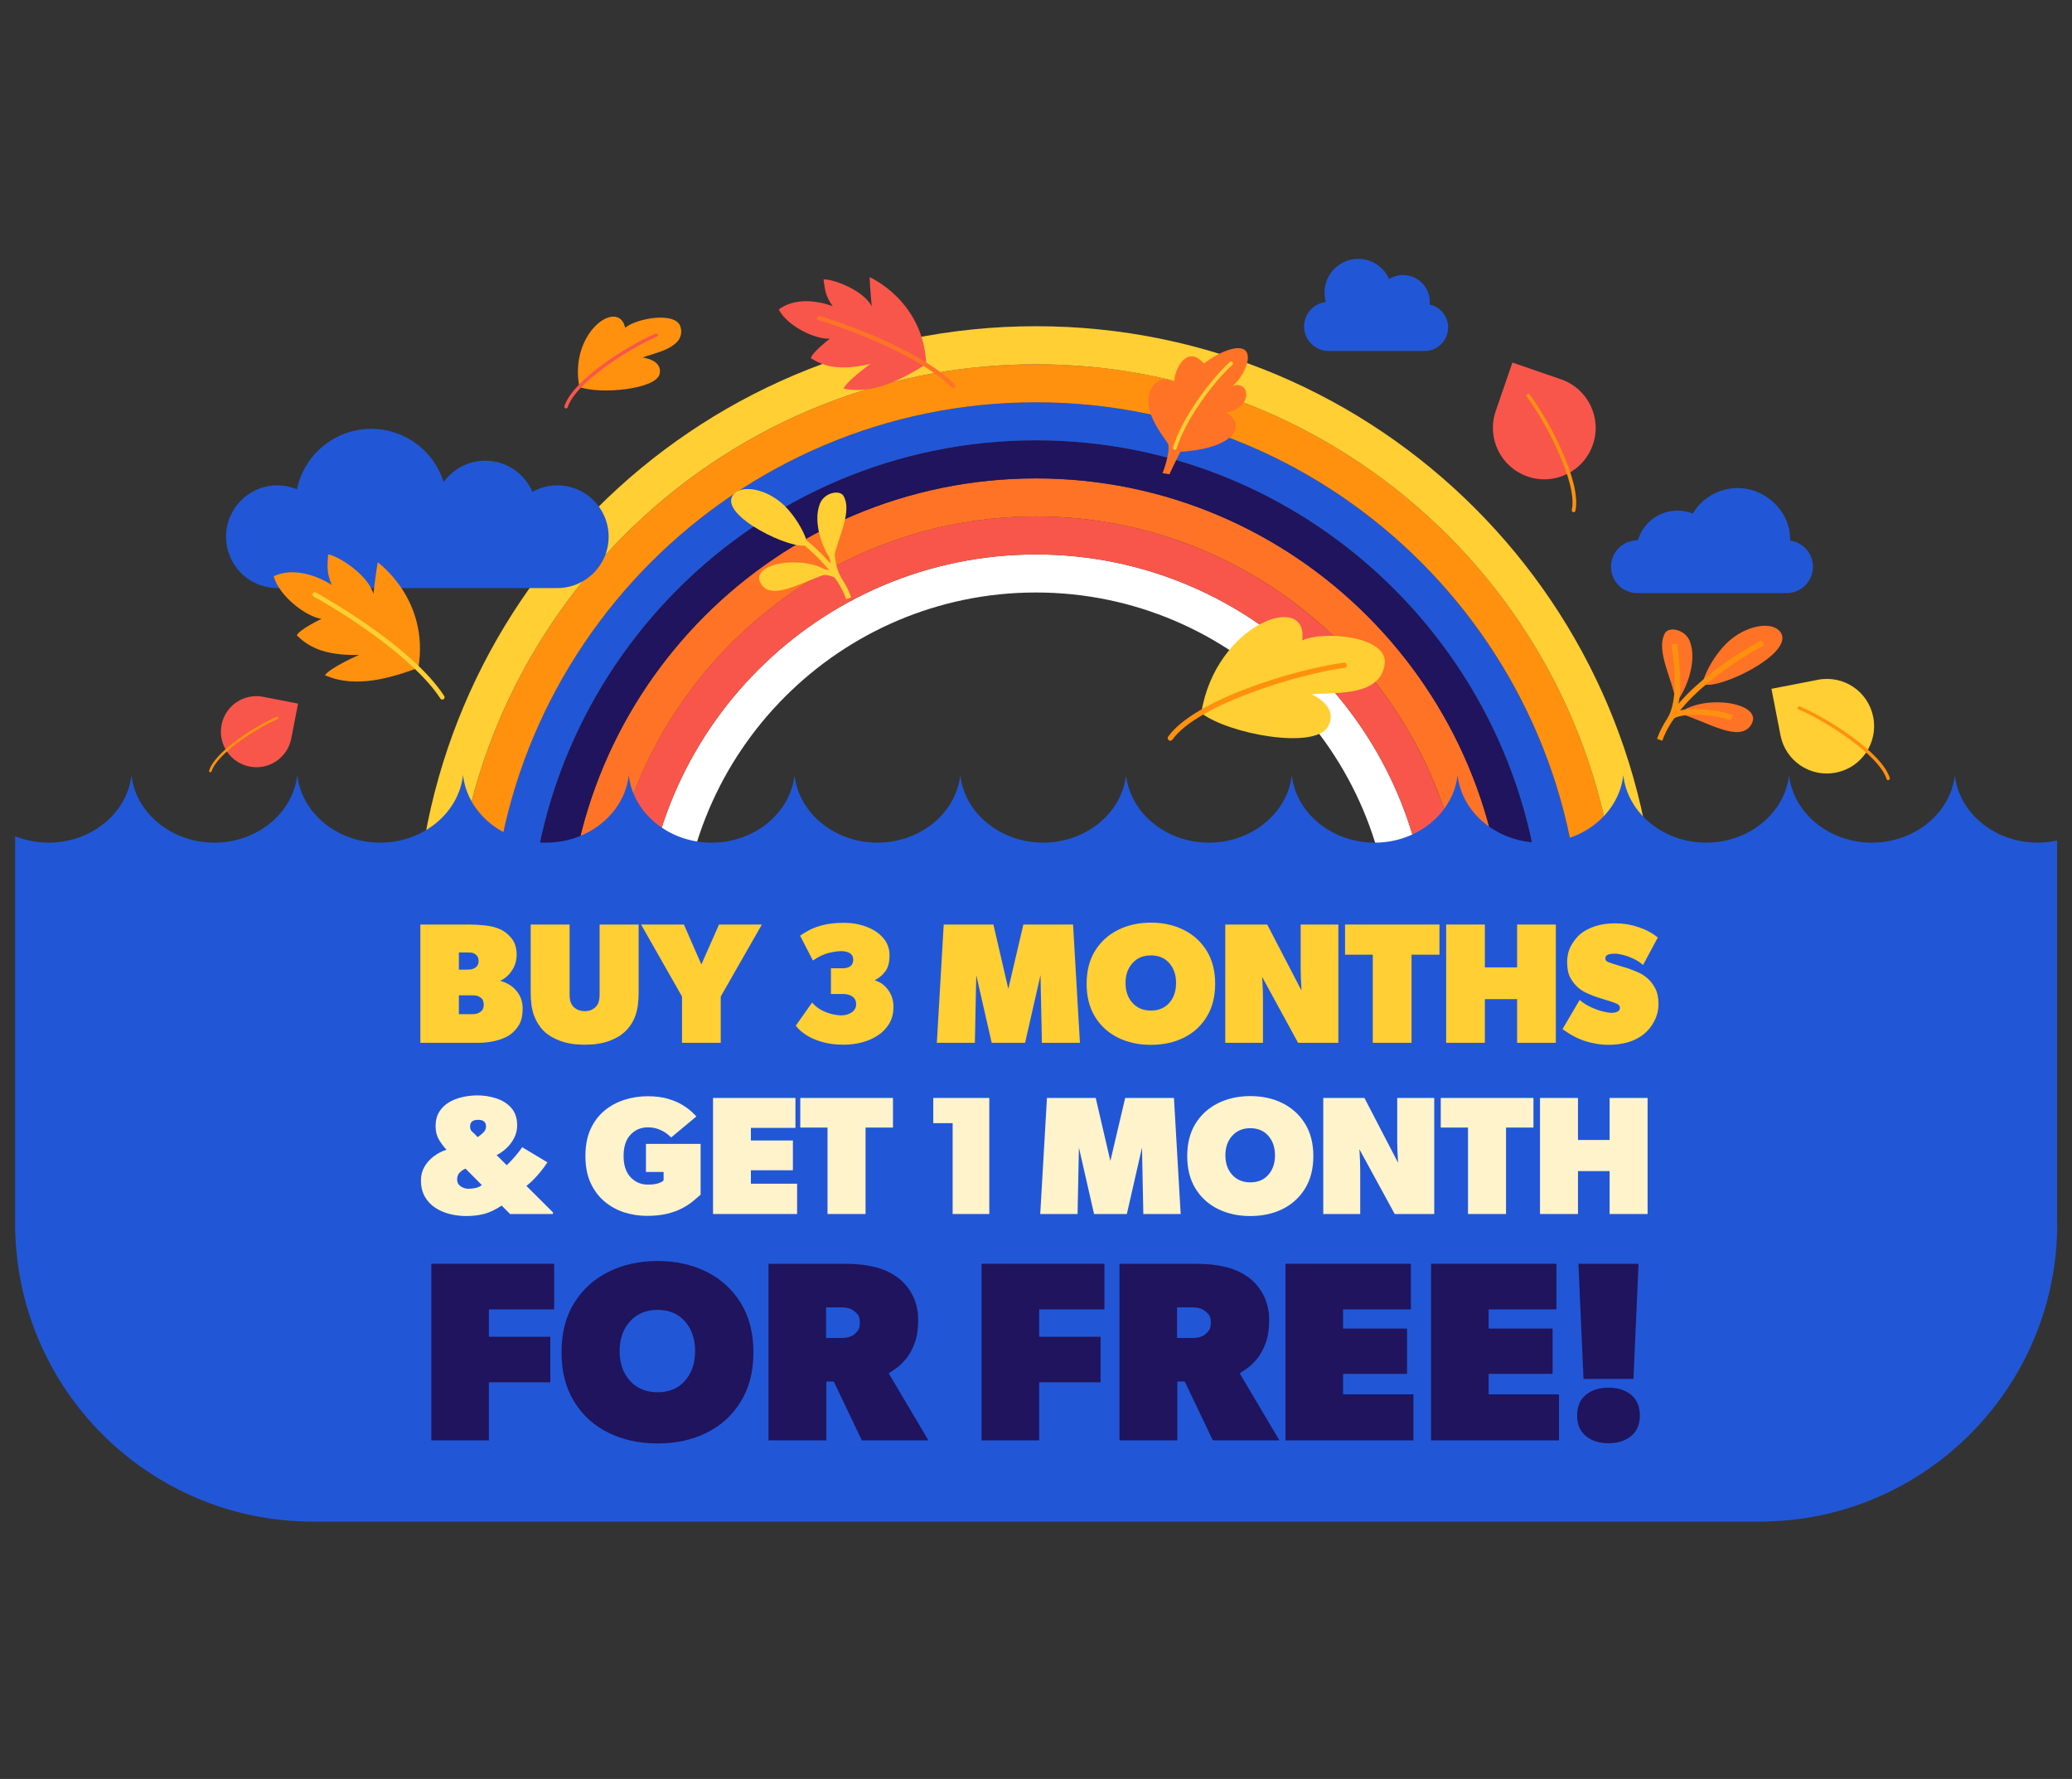 <svg xmlns="http://www.w3.org/2000/svg" xmlns:xlink="http://www.w3.org/1999/xlink" width="932" zoomAndPan="magnify" viewBox="0 0 699 600" height="800" preserveAspectRatio="xMidYMid meet" version="1.2"><rect x="0" y="0" width="699" height="600" fill="#333333" stroke="none"/><defs><clipPath id="a1106ef1e5"><path d="M 1 174 L 690.059 174 L 690.059 426.207 L 1 426.207 Z M 1 174 "/></clipPath><clipPath id="1d487b490e"><path d="M 435 0.312 L 485 0.312 L 485 32 L 435 32 Z M 435 0.312 "/></clipPath><clipPath id="295272578a"><rect x="0" width="423" y="0" height="59"/></clipPath><clipPath id="053b9710b6"><rect x="0" width="420" y="0" height="57"/></clipPath><clipPath id="eae77adc9d"><rect x="0" width="418" y="0" height="87"/></clipPath><clipPath id="b7db53c0c3"><rect x="0" width="691" y="0" height="427"/></clipPath></defs><g id="357f50556c"><g transform="matrix(1,0,0,1,4,87)"><g clip-path="url(#b7db53c0c3)"><path style=" stroke:none;fill-rule:nonzero;fill:#ffffff;fill-opacity:1;" d="M 465.301 232.785 C 465.301 237.531 465.012 242.238 464.457 246.898 L 477.34 246.898 C 477.836 242.23 478.109 237.523 478.109 232.785 C 478.109 159.57 418.617 100.004 345.492 100.004 C 272.367 100.004 212.875 159.57 212.875 232.785 C 212.875 233.211 212.891 233.637 212.891 234.066 L 225.699 234.066 C 225.699 233.637 225.684 233.211 225.684 232.785 C 225.684 166.645 279.426 112.836 345.484 112.836 C 411.543 112.836 465.285 166.645 465.285 232.785 Z M 465.301 232.785 "/><path style=" stroke:none;fill-rule:nonzero;fill:#f8564b;fill-opacity:1;" d="M 478.117 232.785 C 478.117 237.523 477.844 242.23 477.348 246.898 L 490.23 246.898 C 490.688 242.23 490.93 237.523 490.93 232.785 C 490.93 152.496 425.688 87.176 345.5 87.176 C 265.312 87.176 200.07 152.496 200.07 232.785 C 200.07 233.211 200.09 233.637 200.09 234.066 L 212.898 234.066 C 212.898 233.637 212.883 233.211 212.883 232.785 C 212.883 159.57 272.375 100.004 345.5 100.004 C 418.625 100.004 478.117 159.57 478.117 232.785 Z M 478.117 232.785 "/><path style=" stroke:none;fill-rule:nonzero;fill:#ff7326;fill-opacity:1;" d="M 490.93 232.785 C 490.93 237.523 490.688 242.23 490.23 246.898 L 503.109 246.898 C 503.527 242.23 503.746 237.516 503.746 232.785 C 503.746 145.426 432.762 74.352 345.508 74.352 C 258.258 74.352 187.27 145.426 187.27 232.785 C 187.27 233.211 187.27 233.637 187.277 234.066 L 200.105 234.066 C 200.105 233.637 200.09 233.211 200.09 232.785 C 200.09 152.496 265.328 87.176 345.516 87.176 C 425.703 87.176 490.945 152.496 490.945 232.785 Z M 490.93 232.785 "/><path style=" stroke:none;fill-rule:nonzero;fill:#1f145d;fill-opacity:1;" d="M 503.738 232.785 C 503.738 237.516 503.52 242.223 503.102 246.898 L 515.961 246.898 C 516.348 242.223 516.547 237.516 516.547 232.785 C 516.547 138.352 439.816 61.516 345.492 61.516 C 251.168 61.516 174.438 138.344 174.438 232.785 C 174.438 233.211 174.438 233.637 174.445 234.066 L 187.254 234.066 C 187.254 233.637 187.246 233.211 187.246 232.785 C 187.246 145.426 258.23 74.352 345.484 74.352 C 432.734 74.352 503.723 145.426 503.723 232.785 Z M 503.738 232.785 "/><path style=" stroke:none;fill-rule:nonzero;fill:#2157d6;fill-opacity:1;" d="M 516.555 232.785 C 516.555 237.516 516.355 242.223 515.969 246.898 L 528.82 246.898 C 529.18 242.223 529.367 237.516 529.367 232.785 C 529.367 131.27 446.879 48.691 345.5 48.691 C 244.121 48.691 161.633 131.27 161.633 232.785 C 161.633 233.211 161.648 233.637 161.648 234.066 L 174.453 234.066 C 174.453 233.637 174.445 233.211 174.445 232.785 C 174.445 138.352 251.176 61.516 345.5 61.516 C 439.824 61.516 516.555 138.344 516.555 232.785 Z M 516.555 232.785 "/><path style=" stroke:none;fill-rule:nonzero;fill:#ff910f;fill-opacity:1;" d="M 529.367 232.785 C 529.367 237.516 529.18 242.223 528.82 246.898 L 541.672 246.898 C 542.008 242.223 542.176 237.516 542.176 232.785 C 542.176 124.199 453.945 35.863 345.5 35.863 C 237.055 35.863 148.824 124.207 148.824 232.785 C 148.824 233.211 148.84 233.637 148.84 234.066 L 161.656 234.066 C 161.656 233.637 161.641 233.211 161.641 232.785 C 161.641 131.27 244.129 48.691 345.508 48.691 C 446.887 48.691 529.375 131.27 529.375 232.785 Z M 529.367 232.785 "/><path style=" stroke:none;fill-rule:nonzero;fill:#ffcf34;fill-opacity:1;" d="M 542.176 232.785 C 542.176 237.508 542.008 242.215 541.672 246.898 L 554.52 246.898 C 554.832 242.23 554.996 237.531 554.996 232.785 C 554.996 116.941 461.199 23.027 345.5 23.027 C 229.801 23.027 136.004 116.941 136.004 232.785 C 136.004 233.211 136.012 233.637 136.023 234.066 L 148.832 234.066 C 148.832 233.637 148.816 233.211 148.816 232.785 C 148.816 124.199 237.047 35.863 345.492 35.863 C 453.938 35.863 542.168 124.207 542.168 232.785 Z M 542.176 232.785 "/><g clip-rule="nonzero" clip-path="url(#a1106ef1e5)"><path style=" stroke:none;fill-rule:nonzero;fill:#2157d6;fill-opacity:1;" d="M 689.957 325.625 L 689.957 196.488 C 687.859 196.945 685.676 197.211 683.426 197.211 C 675.695 197.211 668.672 194.363 663.566 189.777 C 659.113 185.754 656.125 180.41 655.465 174.465 C 654.027 187.195 641.996 197.211 627.508 197.211 C 619.777 197.211 612.754 194.363 607.648 189.777 C 603.195 185.754 600.207 180.41 599.547 174.465 C 598.109 187.195 586.078 197.211 571.59 197.211 C 563.859 197.211 556.836 194.363 551.73 189.777 C 547.281 185.754 544.289 180.41 543.629 174.465 C 542.191 187.195 530.16 197.211 515.672 197.211 C 507.941 197.211 500.918 194.363 495.812 189.777 C 491.363 185.754 488.371 180.41 487.715 174.465 C 486.273 187.195 474.242 197.211 459.754 197.211 C 452.023 197.211 445 194.363 439.895 189.777 C 435.445 185.754 432.453 180.41 431.797 174.465 C 430.355 187.195 418.328 197.211 403.836 197.211 C 396.105 197.211 389.082 194.363 383.977 189.777 C 379.527 185.754 376.535 180.41 375.879 174.465 C 374.438 187.195 362.41 197.211 347.918 197.211 C 340.188 197.211 333.164 194.363 328.062 189.777 C 323.609 185.754 320.617 180.41 319.961 174.465 C 318.523 187.195 306.492 197.211 292 197.211 C 284.27 197.211 277.246 194.363 272.145 189.777 C 267.691 185.754 264.703 180.41 264.043 174.465 C 262.605 187.195 250.574 197.211 236.082 197.211 C 228.352 197.211 221.328 194.363 216.227 189.777 C 211.773 185.754 208.785 180.41 208.125 174.465 C 206.688 187.195 194.656 197.211 180.164 197.211 C 172.418 197.211 165.395 194.363 160.309 189.777 C 155.84 185.738 152.859 180.363 152.207 174.391 C 150.793 187.16 138.762 197.211 124.23 197.211 C 116.5 197.211 109.477 194.363 104.391 189.777 C 99.922 185.738 96.941 180.363 96.289 174.391 C 94.883 187.16 82.844 197.211 68.312 197.211 C 60.582 197.211 53.559 194.363 48.457 189.777 C 44.004 185.754 41.016 180.41 40.355 174.465 C 38.918 187.195 26.887 197.211 12.398 197.211 C 8.379 197.211 4.57 196.43 1.105 195.047 L 1.105 325.625 C 1.105 381.18 46.078 426.207 101.562 426.207 L 589.566 426.207 C 645.051 426.207 690.023 381.18 690.023 325.625 Z M 689.957 325.625 "/></g><path style=" stroke:none;fill-rule:nonzero;fill:#f8564b;fill-opacity:1;" d="M 308.461 35.816 C 301.02 40.465 290.812 46.266 280.582 44.047 C 282.043 41.164 289.656 35.727 289.656 35.727 C 278.492 38.391 273.332 36.176 269.539 33.82 C 269.836 31.938 275.969 27.207 275.969 27.207 C 271.18 27.59 261.617 23.027 258.715 17.387 C 266.203 11.797 276.934 16.301 276.934 16.301 C 274.176 12.609 274.266 9.762 273.816 7.266 C 276.602 6.961 287.105 10.66 290.074 16.293 C 289.543 10.445 289.355 6.461 289.355 6.461 C 289.355 6.461 307.504 14.316 308.477 35.816 Z M 308.461 35.816 "/><path style=" stroke:none;fill-rule:nonzero;fill:#ff7326;fill-opacity:1;" d="M 272.223 19.586 C 272.336 19.562 272.457 19.562 272.578 19.602 C 273.887 19.996 304.762 29.371 318.113 42.68 C 318.395 42.961 318.395 43.41 318.113 43.691 C 317.832 43.973 317.379 43.973 317.098 43.691 C 306.621 33.25 283.121 24.262 272.16 20.969 C 271.781 20.855 271.566 20.453 271.676 20.074 C 271.758 19.82 271.965 19.633 272.215 19.578 Z M 272.223 19.586 "/><path style=" stroke:none;fill-rule:nonzero;fill:#ff7326;fill-opacity:1;" d="M 390.078 62.715 C 387.629 59.094 381.047 50.949 384.25 44.367 C 386.613 39.516 390.824 41.094 392.176 41.988 C 391.82 38.641 396.145 28.582 402.141 35.637 C 407.027 31.793 414.484 28.574 416.484 31.648 C 418.488 34.723 413.953 41.93 411.727 43.137 C 418.262 41.176 418.328 51.086 409.664 52.078 C 416.793 56.414 412.469 64.309 394.219 65.371 C 392.586 68.484 390.512 72.965 390.512 72.965 C 389.355 72.773 388.18 72.586 388.18 72.586 C 388.18 72.586 390.914 65.75 390.078 62.723 Z M 390.078 62.715 "/><path style=" stroke:none;fill-rule:nonzero;fill:#ffcf34;fill-opacity:1;" d="M 410.98 35.027 C 411.238 34.883 411.566 34.922 411.777 35.148 C 412.02 35.406 412 35.816 411.738 36.055 C 404.898 42.34 395.77 54.918 392.945 64.277 C 392.844 64.613 392.488 64.805 392.152 64.703 C 391.812 64.598 391.621 64.242 391.727 63.906 C 394.609 54.34 403.918 41.512 410.875 35.105 C 410.91 35.074 410.949 35.043 410.988 35.027 Z M 410.98 35.027 "/><path style=" stroke:none;fill-rule:nonzero;fill:#ff910f;fill-opacity:1;" d="M 191.48 43.539 C 198.664 46.105 217.574 44.297 218.562 39.02 C 219.449 34.309 212.875 33.609 212.875 33.609 C 215.832 32.137 227.461 30.617 225.613 23.367 C 224.207 17.879 210.656 20.352 206.91 23.543 C 204.629 13.375 187.824 25.16 191.48 43.539 Z M 191.48 43.539 "/><path style=" stroke:none;fill-rule:nonzero;fill:#f8564b;fill-opacity:1;" d="M 217.93 26.246 C 217.977 26.117 217.969 25.965 217.898 25.82 C 217.754 25.547 217.406 25.426 217.125 25.547 C 207.562 29.621 189.117 41.277 186.402 50.043 C 186.312 50.324 186.492 50.629 186.797 50.727 C 187.102 50.82 187.414 50.691 187.504 50.395 C 190.09 42.066 208.504 30.426 217.648 26.52 C 217.785 26.465 217.883 26.359 217.922 26.238 Z M 217.93 26.246 "/><path style=" stroke:none;fill-rule:nonzero;fill:#ffcf34;fill-opacity:1;" d="M 401.258 153.496 C 410.492 160.594 439.559 165.918 443.973 158.113 C 447.91 151.152 438.547 147.234 438.547 147.234 C 443.762 146.215 461.867 148.852 463.152 136.758 C 464.133 127.602 442.637 125.621 435.301 128.984 C 437.59 112.16 406.07 123.289 401.25 153.496 Z M 401.258 153.496 "/><path style=" stroke:none;fill-rule:nonzero;fill:#ff910f;fill-opacity:1;" d="M 450.152 137.934 C 450.297 137.75 450.375 137.508 450.344 137.258 C 450.281 136.773 449.828 136.438 449.348 136.5 C 432.887 138.73 399.008 148.941 390.094 161.438 C 389.812 161.832 389.902 162.387 390.297 162.668 C 390.688 162.949 391.227 162.879 391.523 162.469 C 400.012 150.605 433.828 140.395 449.57 138.254 C 449.805 138.223 450.008 138.102 450.145 137.934 Z M 450.152 137.934 "/><path style=" stroke:none;fill-rule:nonzero;fill:#ffcf34;fill-opacity:1;" d="M 252.801 110.035 C 256.617 115.871 266.961 108.902 276.051 106.199 C 267.754 99.68 248.145 102.914 252.801 110.035 Z M 252.801 110.035 "/><path style=" stroke:none;fill-rule:nonzero;fill:#ffcf34;fill-opacity:1;" d="M 268.352 96.75 C 263.762 99.02 238.582 86.949 243.195 80.102 C 245.605 76.531 253.258 77.488 259.18 82.266 C 264.598 86.637 268.43 94.617 268.352 96.75 Z M 268.352 96.75 "/><path style=" stroke:none;fill-rule:nonzero;fill:#ffcf34;fill-opacity:1;" d="M 277.031 102.844 C 273.277 98.023 270.207 89.059 272.562 82.969 C 274.098 79 279.383 78.133 280.59 80.297 C 283.82 86.105 277.863 95.602 277.031 102.836 Z M 277.031 102.844 "/><path style=" stroke:none;fill-rule:nonzero;fill:#ffcf34;fill-opacity:1;" d="M 249.449 82.695 C 252.27 84.176 277.199 97.629 283.168 114.484 L 281.465 115.09 C 275.727 98.883 251.367 85.742 248.613 84.297 L 249.449 82.688 Z M 249.449 82.695 "/><path style=" stroke:none;fill-rule:nonzero;fill:#ffcf34;fill-opacity:1;" d="M 276.867 105.578 C 277.664 105.82 278.332 106.133 278.836 106.512 L 277.746 107.953 C 275.238 106.055 264.773 106.359 259.398 108.5 L 258.73 106.816 C 263.078 105.086 272.137 104.121 276.875 105.57 Z M 276.867 105.578 "/><path style=" stroke:none;fill-rule:nonzero;fill:#ffcf34;fill-opacity:1;" d="M 278.445 83.965 C 276.781 96.043 277.164 103.148 279.715 107.727 L 278.129 108.613 C 275.375 103.664 274.922 96.219 276.645 83.715 L 278.438 83.965 Z M 278.445 83.965 "/><path style=" stroke:none;fill-rule:nonzero;fill:#2157d6;fill-opacity:1;" d="M 607.602 104.152 C 607.602 99.648 604.258 95.922 599.918 95.336 C 600.129 85.621 591.77 77.609 582.223 77.609 C 575.777 77.609 570.145 81.062 567.043 86.211 C 565.449 85.574 563.707 85.219 561.891 85.219 C 555.559 85.219 550.223 89.461 548.543 95.254 C 543.566 95.168 539.492 99.172 539.492 104.152 C 539.492 109.137 543.469 113.047 548.379 113.047 L 598.711 113.047 C 603.625 113.047 607.602 109.062 607.602 104.152 Z M 607.602 104.152 "/><g clip-rule="nonzero" clip-path="url(#1d487b490e)"><path style=" stroke:none;fill-rule:nonzero;fill:#2157d6;fill-opacity:1;" d="M 484.523 23.457 C 484.523 27.832 480.98 31.375 476.613 31.375 L 444.211 31.375 C 439.648 31.375 435.941 27.672 435.941 23.102 C 435.941 18.844 439.156 15.336 443.281 14.879 C 442.992 13.871 442.828 12.809 442.828 11.707 C 442.828 5.414 447.926 0.312 454.211 0.312 C 458.855 0.312 462.848 3.105 464.617 7.098 C 465.984 6.262 467.59 5.777 469.316 5.777 C 474.309 5.777 478.352 9.824 478.352 14.82 C 478.352 15.129 478.336 15.426 478.309 15.715 C 481.863 16.488 484.531 19.656 484.531 23.449 Z M 484.523 23.457 "/></g><path style=" stroke:none;fill-rule:nonzero;fill:#ff7326;fill-opacity:1;" d="M 586.691 157.559 C 582.711 163.648 571.902 156.375 562.422 153.551 C 571.074 146.754 591.543 150.125 586.691 157.559 Z M 586.691 157.559 "/><path style=" stroke:none;fill-rule:nonzero;fill:#ff7326;fill-opacity:1;" d="M 570.465 143.695 C 575.254 146.059 601.535 133.469 596.727 126.312 C 594.211 122.582 586.223 123.586 580.043 128.574 C 574.387 133.137 570.391 141.465 570.473 143.695 Z M 570.465 143.695 "/><path style=" stroke:none;fill-rule:nonzero;fill:#ff7326;fill-opacity:1;" d="M 561.406 150.059 C 565.32 145.031 568.527 135.672 566.078 129.316 C 564.477 125.18 558.957 124.27 557.695 126.531 C 554.328 132.59 560.539 142.504 561.406 150.059 Z M 561.406 150.059 "/><path style=" stroke:none;fill-rule:nonzero;fill:#ff910f;fill-opacity:1;" d="M 590.195 129.02 C 587.246 130.562 561.23 144.605 554.996 162.203 L 556.777 162.836 C 562.766 145.922 588.191 132.203 591.07 130.691 Z M 590.195 129.02 "/><path style=" stroke:none;fill-rule:nonzero;fill:#ff910f;fill-opacity:1;" d="M 561.566 152.906 C 560.742 153.156 560.043 153.488 559.512 153.891 L 560.652 155.395 C 563.273 153.406 574.184 153.738 579.805 155.965 L 580.504 154.203 C 575.969 152.402 566.504 151.395 561.566 152.898 Z M 561.566 152.906 "/><path style=" stroke:none;fill-rule:nonzero;fill:#ff910f;fill-opacity:1;" d="M 559.93 130.344 C 561.664 142.953 561.262 150.375 558.602 155.152 L 560.25 156.078 C 563.137 150.914 563.594 143.141 561.801 130.098 L 559.93 130.352 Z M 559.93 130.344 "/><path style=" stroke:none;fill-rule:nonzero;fill:#2157d6;fill-opacity:1;" d="M 89.492 111.34 L 182.98 111.34 C 183.098 111.34 183.211 111.332 183.324 111.324 C 183.559 111.332 183.789 111.34 184.031 111.34 C 193.578 111.34 201.324 103.59 201.324 94.023 C 201.324 84.457 193.586 76.707 184.031 76.707 C 180.969 76.707 178.102 77.504 175.609 78.902 C 172.973 72.723 166.84 68.387 159.703 68.387 C 153.926 68.387 148.809 71.227 145.672 75.59 C 142.41 65.184 132.711 57.645 121.242 57.645 C 108.898 57.645 98.605 66.391 96.176 78.027 C 94.137 77.184 91.902 76.707 89.555 76.707 C 80.008 76.707 72.262 84.457 72.262 94.023 C 72.262 101.781 77.355 108.348 84.379 110.551 C 87.504 111.445 89.492 111.34 89.492 111.34 Z M 89.492 111.34 "/><path style=" stroke:none;fill-rule:nonzero;fill:#f8564b;fill-opacity:1;" d="M 80.215 171.551 C 86.727 172.816 93.004 168.582 94.266 162.066 C 94.297 161.91 96.547 150.309 96.547 150.309 L 85.207 148.105 C 85.062 148.07 84.926 148.047 84.781 148.023 C 78.273 146.762 72.004 150.977 70.742 157.484 C 69.48 164.004 73.707 170.289 80.215 171.551 Z M 80.215 171.551 "/><path style=" stroke:none;fill-rule:nonzero;fill:#ff910f;fill-opacity:1;" d="M 89.891 155.305 C 89.934 155.211 89.926 155.098 89.867 154.992 C 89.766 154.789 89.508 154.703 89.297 154.789 C 82.219 157.809 68.555 166.434 66.547 172.926 C 66.48 173.137 66.609 173.363 66.836 173.434 C 67.062 173.508 67.293 173.41 67.359 173.191 C 69.277 167.031 82.91 158.402 89.684 155.516 C 89.781 155.477 89.852 155.395 89.891 155.305 Z M 89.891 155.305 "/><path style=" stroke:none;fill-rule:nonzero;fill:#ffcf34;fill-opacity:1;" d="M 615.34 173.594 C 606.676 175.285 598.328 169.645 596.648 160.969 C 596.605 160.77 593.609 145.328 593.609 145.328 L 608.695 142.391 C 608.887 142.352 609.07 142.32 609.266 142.277 C 617.93 140.598 626.27 146.203 627.949 154.871 C 629.629 163.547 624.004 171.906 615.34 173.586 Z M 615.34 173.594 "/><path style=" stroke:none;fill-rule:nonzero;fill:#ff910f;fill-opacity:1;" d="M 602.465 151.965 C 602.418 151.836 602.426 151.684 602.496 151.547 C 602.645 151.281 602.98 151.16 603.262 151.281 C 612.68 155.297 630.859 166.781 633.535 175.414 C 633.625 175.688 633.445 175.992 633.148 176.09 C 632.852 176.188 632.539 176.059 632.449 175.77 C 629.895 167.559 611.758 156.086 602.746 152.246 C 602.609 152.191 602.523 152.086 602.473 151.965 Z M 602.465 151.965 "/><path style=" stroke:none;fill-rule:nonzero;fill:#f8564b;fill-opacity:1;" d="M 511.332 73.707 C 502.266 70.586 497.469 60.734 500.586 51.66 C 500.66 51.449 506.223 35.285 506.223 35.285 L 522.012 40.723 C 522.215 40.789 522.406 40.859 522.609 40.934 C 531.672 44.055 536.477 53.879 533.359 62.957 C 530.242 72.031 520.406 76.836 511.34 73.715 Z M 511.332 73.707 "/><path style=" stroke:none;fill-rule:nonzero;fill:#ff910f;fill-opacity:1;" d="M 510.953 46.348 C 510.98 46.203 511.066 46.059 511.211 45.969 C 511.492 45.801 511.879 45.863 512.07 46.129 C 518.758 55.039 529.641 75.734 527.461 85.309 C 527.391 85.613 527.066 85.801 526.73 85.727 C 526.395 85.656 526.176 85.367 526.25 85.043 C 528.297 75.934 517.457 55.262 511.059 46.75 C 510.961 46.621 510.93 46.477 510.953 46.34 Z M 510.953 46.348 "/><path style=" stroke:none;fill-rule:nonzero;fill:#ff910f;fill-opacity:1;" d="M 137.137 138.254 C 128.16 141.516 115.98 145.391 105.586 140.703 C 107.797 137.965 117.129 133.895 117.129 133.895 C 104.641 134.199 99.648 130.676 96.137 127.305 C 96.875 125.363 104.477 121.719 104.477 121.719 C 99.285 121.043 90.141 114.027 88.324 107.355 C 97.559 103.102 107.965 110.332 107.965 110.332 C 105.867 105.781 106.609 102.762 106.688 100.004 C 109.727 100.316 120.07 106.633 121.957 113.293 C 122.715 106.945 123.422 102.656 123.422 102.656 C 123.422 102.656 140.965 115.129 137.137 138.246 Z M 137.137 138.254 "/><path style=" stroke:none;fill-rule:nonzero;fill:#ffcf34;fill-opacity:1;" d="M 102.227 112.766 C 102.355 112.766 102.484 112.797 102.598 112.859 C 103.898 113.578 134.664 130.555 145.867 147.75 C 146.098 148.113 146.004 148.594 145.641 148.828 C 145.281 149.062 144.797 148.965 144.562 148.602 C 135.766 135.102 112.781 120.215 101.852 114.227 C 101.473 114.02 101.336 113.543 101.539 113.168 C 101.684 112.91 101.945 112.766 102.219 112.766 Z M 102.227 112.766 "/><g transform="matrix(1,0,0,1,134,218)"><g id="85a34f69de" clip-path="url(#295272578a)"><g style="fill:#ffcf34;fill-opacity:1;"><g transform="translate(0.917, 46.719)"><path style="stroke:none" d="M 37.406 -11.562 C 37.406 -9.25 36.988 -7.398 36.156 -6.016 C 35.332 -4.629 34.266 -3.488 32.953 -2.594 C 31.641 -1.75 30.047 -1.102 28.172 -0.656 C 26.305 -0.219 24.43 0 22.547 0 L 2.891 0 L 2.891 -39.891 L 19.359 -39.891 C 21.098 -39.891 22.863 -39.789 24.656 -39.594 C 26.445 -39.406 28.055 -39.02 29.484 -38.438 C 30.953 -37.863 32.301 -36.852 33.531 -35.406 C 34.758 -33.957 35.375 -32.078 35.375 -29.766 C 35.375 -28.223 35.082 -26.852 34.5 -25.656 C 33.926 -24.469 33.219 -23.469 32.375 -22.656 C 31.531 -21.852 30.66 -21.273 29.766 -20.922 C 32.078 -20.305 33.926 -19.172 35.312 -17.516 C 36.707 -15.859 37.406 -13.875 37.406 -11.562 Z M 22.547 -27.578 C 22.547 -28.617 22.16 -29.391 21.391 -29.891 C 20.961 -30.191 20.555 -30.363 20.172 -30.406 C 19.785 -30.445 19.227 -30.469 18.5 -30.469 L 15.891 -30.469 L 15.891 -24.688 L 18.5 -24.688 C 19.227 -24.688 19.785 -24.723 20.172 -24.797 C 20.555 -24.879 20.961 -25.055 21.391 -25.328 C 22.16 -25.828 22.547 -26.578 22.547 -27.578 Z M 24.281 -12.828 C 24.281 -13.367 24.191 -13.852 24.016 -14.281 C 23.848 -14.707 23.551 -15.051 23.125 -15.312 C 22.695 -15.625 22.289 -15.816 21.906 -15.891 C 21.52 -15.973 20.961 -16.016 20.234 -16.016 L 15.891 -16.016 L 15.891 -9.656 L 20.234 -9.656 C 20.961 -9.656 21.52 -9.711 21.906 -9.828 C 22.289 -9.941 22.695 -10.133 23.125 -10.406 C 23.551 -10.719 23.848 -11.07 24.016 -11.469 C 24.191 -11.875 24.281 -12.328 24.281 -12.828 Z M 24.281 -12.828 "/></g></g><g style="fill:#ffcf34;fill-opacity:1;"><g transform="translate(38.437, 46.719)"><path style="stroke:none" d="M 39.016 -39.891 L 39.016 -17.047 C 39.016 -13.891 38.66 -11.301 37.953 -9.281 C 37.242 -7.258 36.156 -5.516 34.688 -4.047 C 33.258 -2.617 31.391 -1.477 29.078 -0.625 C 26.766 0.219 24.008 0.641 20.812 0.641 C 17.656 0.641 14.922 0.219 12.609 -0.625 C 10.297 -1.477 8.406 -2.617 6.938 -4.047 C 5.508 -5.516 4.426 -7.258 3.688 -9.281 C 2.957 -11.301 2.594 -13.891 2.594 -17.047 L 2.594 -39.891 L 15.719 -39.891 L 15.719 -16.469 C 15.719 -15.281 15.832 -14.367 16.062 -13.734 C 16.301 -13.098 16.629 -12.566 17.047 -12.141 C 17.473 -11.711 17.992 -11.363 18.609 -11.094 C 19.234 -10.82 19.969 -10.688 20.812 -10.688 C 21.695 -10.688 22.438 -10.82 23.031 -11.094 C 23.633 -11.363 24.145 -11.711 24.562 -12.141 C 24.988 -12.566 25.305 -13.102 25.516 -13.75 C 25.734 -14.406 25.844 -15.312 25.844 -16.469 L 25.844 -39.891 Z M 39.016 -39.891 "/></g></g><g style="fill:#ffcf34;fill-opacity:1;"><g transform="translate(79.425, 46.719)"><path style="stroke:none" d="M 25.141 -39.891 L 39.594 -39.891 L 25.719 -15.609 L 25.719 0 L 12.656 0 L 12.656 -15.609 L -1.156 -39.891 L 13.297 -39.891 L 19.188 -26.422 Z M 25.141 -39.891 "/></g></g><g style="fill:#ffcf34;fill-opacity:1;"><g transform="translate(117.234, 46.719)"><path style="stroke:none" d=""/></g></g><g style="fill:#ffcf34;fill-opacity:1;"><g transform="translate(127.871, 46.719)"><path style="stroke:none" d="M 35.547 -12.141 C 35.547 -9.984 35.07 -8.102 34.125 -6.5 C 33.188 -4.906 31.914 -3.578 30.312 -2.516 C 28.719 -1.453 26.914 -0.66 24.906 -0.141 C 22.906 0.379 20.863 0.641 18.781 0.641 C 16.008 0.641 13.547 0.32 11.391 -0.312 C 9.234 -0.945 7.422 -1.754 5.953 -2.734 C 4.484 -3.723 3.363 -4.738 2.594 -5.781 L 8.094 -13.578 C 8.977 -12.547 10.016 -11.707 11.203 -11.062 C 12.398 -10.426 13.609 -9.961 14.828 -9.672 C 16.047 -9.391 17.078 -9.25 17.922 -9.25 C 19.234 -9.25 20.398 -9.582 21.422 -10.25 C 22.441 -10.926 22.953 -11.844 22.953 -13 C 22.953 -14.156 22.535 -15.02 21.703 -15.594 C 20.879 -16.176 19.812 -16.469 18.5 -16.469 L 14.453 -16.469 L 14.453 -25.141 L 18.5 -25.141 C 19.5 -25.141 20.328 -25.367 20.984 -25.828 C 21.641 -26.297 21.969 -27.031 21.969 -28.031 C 21.969 -29.039 21.582 -29.773 20.812 -30.234 C 20.039 -30.691 19.078 -30.922 17.922 -30.922 C 16.766 -30.922 15.359 -30.719 13.703 -30.312 C 12.047 -29.914 10.27 -29.062 8.375 -27.75 L 4.047 -36.125 C 5.004 -36.82 6.129 -37.5 7.422 -38.156 C 8.711 -38.812 10.289 -39.359 12.156 -39.797 C 14.031 -40.242 16.281 -40.469 18.906 -40.469 C 21.562 -40.469 24.055 -40.031 26.391 -39.156 C 28.723 -38.289 30.609 -37.039 32.047 -35.406 C 33.492 -33.77 34.219 -31.797 34.219 -29.484 C 34.219 -27.172 33.742 -25.379 32.797 -24.109 C 31.859 -22.836 30.656 -21.832 29.188 -21.094 C 31.082 -20.52 32.613 -19.422 33.781 -17.797 C 34.957 -16.18 35.547 -14.297 35.547 -12.141 Z M 35.547 -12.141 "/></g></g><g style="fill:#ffcf34;fill-opacity:1;"><g transform="translate(165.68, 46.719)"><path style="stroke:none" d=""/></g></g><g style="fill:#ffcf34;fill-opacity:1;"><g transform="translate(176.317, 46.719)"><path style="stroke:none" d="M 47.688 -39.891 L 50 0 L 37.172 0 L 36.703 -22.828 L 31.5 0 L 20.234 0 L 15.031 -22.828 L 14.562 0 L 1.734 0 L 4.047 -39.891 L 20.812 -39.891 L 25.844 -18.203 L 30.922 -39.891 Z M 47.688 -39.891 "/></g></g><g style="fill:#ffcf34;fill-opacity:1;"><g transform="translate(227.423, 46.719)"><path style="stroke:none" d="M 44.516 -19.891 C 44.516 -15.566 43.566 -11.863 41.672 -8.781 C 39.785 -5.695 37.211 -3.348 33.953 -1.734 C 30.703 -0.117 26.992 0.688 22.828 0.688 C 18.711 0.688 15.016 -0.117 11.734 -1.734 C 8.461 -3.348 5.879 -5.695 3.984 -8.781 C 2.098 -11.863 1.156 -15.566 1.156 -19.891 C 1.156 -24.242 2.098 -27.953 3.984 -31.016 C 5.879 -34.078 8.461 -36.426 11.734 -38.062 C 15.016 -39.707 18.711 -40.531 22.828 -40.531 C 26.992 -40.531 30.703 -39.707 33.953 -38.062 C 37.211 -36.426 39.785 -34.078 41.672 -31.016 C 43.566 -27.953 44.516 -24.242 44.516 -19.891 Z M 31.328 -20.172 C 31.328 -22.91 30.566 -25.145 29.047 -26.875 C 27.523 -28.613 25.453 -29.484 22.828 -29.484 C 20.254 -29.484 18.188 -28.613 16.625 -26.875 C 15.062 -25.145 14.281 -22.91 14.281 -20.172 C 14.281 -17.441 15.062 -15.207 16.625 -13.469 C 18.188 -11.738 20.254 -10.875 22.828 -10.875 C 25.453 -10.875 27.523 -11.738 29.047 -13.469 C 30.566 -15.207 31.328 -17.441 31.328 -20.172 Z M 31.328 -20.172 "/></g></g><g style="fill:#ffcf34;fill-opacity:1;"><g transform="translate(272.458, 46.719)"><path style="stroke:none" d="M 41.047 -39.891 L 41.047 0 L 27.453 0 L 15.312 -22.25 C 15.312 -22.25 15.344 -21.844 15.406 -21.031 C 15.469 -20.227 15.516 -19.266 15.547 -18.141 C 15.586 -17.023 15.609 -15.988 15.609 -15.031 L 15.609 0 L 2.891 0 L 2.891 -39.891 L 17.047 -39.891 L 28.609 -17.625 C 28.609 -17.625 28.586 -18.031 28.547 -18.844 C 28.516 -19.656 28.469 -20.617 28.406 -21.734 C 28.352 -22.848 28.328 -23.891 28.328 -24.859 L 28.328 -39.891 Z M 41.047 -39.891 "/></g></g><g style="fill:#ffcf34;fill-opacity:1;"><g transform="translate(315.759, 46.719)"><path style="stroke:none" d="M 31.859 -39.891 L 31.859 -29.719 L 22.438 -29.719 L 22.438 0 L 9.359 0 L 9.359 -29.719 L 0 -29.719 L 0 -39.891 Z M 31.859 -39.891 "/></g></g><g style="fill:#ffcf34;fill-opacity:1;"><g transform="translate(346.977, 46.719)"><path style="stroke:none" d="M 39.891 -39.891 L 39.891 0 L 26.828 0 L 26.828 -14.734 L 15.953 -14.734 L 15.953 0 L 2.891 0 L 2.891 -39.891 L 15.953 -39.891 L 15.953 -25.438 L 26.828 -25.438 L 26.828 -39.891 Z M 39.891 -39.891 "/></g></g><g style="fill:#ffcf34;fill-opacity:1;"><g transform="translate(389.122, 46.719)"><path style="stroke:none" d="M 32.375 -13.125 C 32.375 -11.039 31.898 -9.094 30.953 -7.281 C 30.016 -5.469 28.754 -3.945 27.172 -2.719 C 25.586 -1.52 23.801 -0.648 21.812 -0.109 C 19.832 0.422 17.688 0.688 15.375 0.688 C 13.062 0.688 10.602 0.301 8 -0.469 C 5.406 -1.238 2.738 -2.625 0 -4.625 L 5.781 -14.453 C 7.008 -13.41 8.336 -12.57 9.766 -11.938 C 11.191 -11.301 12.508 -10.836 13.719 -10.547 C 14.938 -10.254 15.836 -10.109 16.422 -10.109 C 17.305 -10.109 18.016 -10.242 18.547 -10.516 C 19.086 -10.785 19.359 -11.211 19.359 -11.797 C 19.359 -12.367 19.062 -12.801 18.469 -13.094 C 17.875 -13.383 17.207 -13.645 16.469 -13.875 C 16.008 -14.031 15.395 -14.223 14.625 -14.453 C 13.852 -14.68 13.098 -14.922 12.359 -15.172 C 11.629 -15.422 11.07 -15.602 10.688 -15.719 C 10.113 -15.957 9.305 -16.297 8.266 -16.734 C 7.223 -17.18 6.203 -17.828 5.203 -18.672 C 4.203 -19.555 3.344 -20.656 2.625 -21.969 C 1.914 -23.281 1.562 -25.016 1.562 -27.172 C 1.562 -29.328 2.031 -31.234 2.969 -32.891 C 3.914 -34.547 4.988 -35.859 6.188 -36.828 C 7.414 -37.828 9.016 -38.656 10.984 -39.312 C 12.953 -39.969 15.266 -40.297 17.922 -40.297 C 20.578 -40.297 23.176 -39.859 25.719 -38.984 C 28.27 -38.117 30.41 -36.957 32.141 -35.5 L 27.172 -26.25 C 26.172 -27.133 25.062 -27.852 23.844 -28.406 C 22.633 -28.969 21.477 -29.383 20.375 -29.656 C 19.281 -29.926 18.383 -30.062 17.688 -30.062 C 16.645 -30.062 15.844 -29.945 15.281 -29.719 C 14.727 -29.488 14.453 -29.062 14.453 -28.438 C 14.453 -27.863 14.797 -27.453 15.484 -27.203 C 16.18 -26.953 16.766 -26.75 17.234 -26.594 C 17.691 -26.438 18.422 -26.211 19.422 -25.922 C 20.422 -25.641 21.27 -25.379 21.969 -25.141 C 22.664 -24.91 23.695 -24.516 25.062 -23.953 C 26.426 -23.398 27.609 -22.68 28.609 -21.797 C 29.617 -20.941 30.5 -19.812 31.25 -18.406 C 32 -17 32.375 -15.238 32.375 -13.125 Z M 32.375 -13.125 "/></g></g></g></g><g transform="matrix(1,0,0,1,135,278)"><g id="68ed009866" clip-path="url(#053b9710b6)"><g style="fill:#fff3cc;fill-opacity:1;"><g transform="translate(1.308, 44.459)"><path style="stroke:none" d="M 46.234 -0.562 L 46.234 0 L 31.766 0 L 28.938 -2.844 C 26.812 -1.438 24.82 -0.492 22.969 -0.016 C 21.125 0.453 19.141 0.688 17.016 0.688 C 15.086 0.688 13.219 0.457 11.406 0 C 9.594 -0.457 7.957 -1.164 6.5 -2.125 C 5.039 -3.094 3.875 -4.344 3 -5.875 C 2.133 -7.406 1.703 -9.227 1.703 -11.344 C 1.703 -13.051 2.098 -14.582 2.891 -15.938 C 3.68 -17.301 4.727 -18.473 6.031 -19.453 C 7.344 -20.441 8.773 -21.18 10.328 -21.672 C 9.422 -22.617 8.578 -23.742 7.797 -25.047 C 7.023 -26.348 6.641 -27.867 6.641 -29.609 C 6.641 -31.504 7.047 -33.113 7.859 -34.438 C 8.672 -35.758 9.754 -36.828 11.109 -37.641 C 12.473 -38.453 13.988 -39.047 15.656 -39.422 C 17.32 -39.805 19.004 -40 20.703 -40 C 22.973 -40 25.141 -39.656 27.203 -38.969 C 29.266 -38.289 30.938 -37.211 32.219 -35.734 C 33.508 -34.266 34.156 -32.32 34.156 -29.906 C 34.156 -28.352 33.812 -26.922 33.125 -25.609 C 32.445 -24.305 31.578 -23.16 30.516 -22.172 C 29.461 -21.191 28.367 -20.422 27.234 -19.859 L 30.641 -16.453 C 31.172 -16.941 31.766 -17.547 32.422 -18.266 C 33.086 -18.984 33.727 -19.727 34.344 -20.5 C 34.969 -21.281 35.473 -21.957 35.859 -22.531 L 44.359 -17.422 C 43.535 -16.129 42.469 -14.727 41.156 -13.219 C 39.852 -11.707 38.562 -10.457 37.281 -9.469 Z M 23.656 -29.5 C 23.656 -31.008 22.766 -31.766 20.984 -31.766 C 19.172 -31.766 18.266 -31.008 18.266 -29.5 C 18.266 -28.781 18.488 -28.211 18.938 -27.797 C 19.395 -27.379 19.703 -27.098 19.859 -26.953 L 20.828 -25.922 C 21.617 -26.453 22.285 -27 22.828 -27.562 C 23.379 -28.133 23.656 -28.781 23.656 -29.5 Z M 22.234 -9.766 L 16.734 -15.312 L 16.172 -15.031 C 15.754 -14.844 15.27 -14.473 14.719 -13.922 C 14.176 -13.379 13.906 -12.613 13.906 -11.625 C 13.906 -10.645 14.312 -9.879 15.125 -9.328 C 15.938 -8.785 16.758 -8.516 17.594 -8.516 C 18.457 -8.516 19.297 -8.598 20.109 -8.766 C 20.922 -8.93 21.629 -9.266 22.234 -9.766 Z M 22.234 -9.766 "/></g></g><g style="fill:#fff3cc;fill-opacity:1;"><g transform="translate(46.916, 44.459)"><path style="stroke:none" d=""/></g></g><g style="fill:#fff3cc;fill-opacity:1;"><g transform="translate(57.353, 44.459)"><path style="stroke:none" d="M 40 -23.656 L 40 -6.531 C 39.207 -5.812 38.305 -5.039 37.297 -4.219 C 36.297 -3.406 35.094 -2.629 33.688 -1.891 C 32.289 -1.16 30.617 -0.555 28.672 -0.078 C 26.723 0.391 24.445 0.625 21.844 0.625 C 19.227 0.625 16.68 0.227 14.203 -0.562 C 11.734 -1.363 9.516 -2.594 7.547 -4.25 C 5.578 -5.914 4.016 -8.016 2.859 -10.547 C 1.711 -13.086 1.141 -16.098 1.141 -19.578 C 1.141 -23.055 1.711 -26.062 2.859 -28.594 C 4.016 -31.125 5.582 -33.211 7.562 -34.859 C 9.551 -36.504 11.801 -37.723 14.312 -38.516 C 16.832 -39.316 19.438 -39.719 22.125 -39.719 C 24.812 -39.719 27.129 -39.422 29.078 -38.828 C 31.023 -38.242 32.648 -37.547 33.953 -36.734 C 35.254 -35.922 36.285 -35.156 37.047 -34.438 C 37.805 -33.719 38.316 -33.207 38.578 -32.906 L 30.062 -25.812 C 29.801 -26.113 29.328 -26.531 28.641 -27.062 C 27.961 -27.594 27.082 -28.082 26 -28.531 C 24.926 -28.988 23.633 -29.219 22.125 -29.219 C 19.852 -29.219 17.93 -28.395 16.359 -26.75 C 14.797 -25.102 14.016 -22.711 14.016 -19.578 C 14.016 -16.473 14.797 -14.086 16.359 -12.422 C 17.93 -10.754 19.852 -9.922 22.125 -9.922 C 23.633 -9.922 24.773 -10.047 25.547 -10.297 C 26.328 -10.547 26.848 -10.781 27.109 -11 C 27.379 -11.227 27.516 -11.344 27.516 -11.344 L 27.516 -14.188 L 21.562 -14.188 L 21.562 -23.656 Z M 40 -23.656 "/></g></g><g style="fill:#fff3cc;fill-opacity:1;"><g transform="translate(98.706, 44.459)"><path style="stroke:none" d="M 31.203 -10.219 L 31.203 0 L 2.844 0 L 2.844 -39.141 L 30.641 -39.141 L 30.641 -29.047 L 15.609 -29.047 L 15.609 -24.797 L 29.781 -24.797 L 29.781 -14.75 L 15.609 -14.75 L 15.609 -10.219 Z M 31.203 -10.219 "/></g></g><g style="fill:#fff3cc;fill-opacity:1;"><g transform="translate(130.983, 44.459)"><path style="stroke:none" d="M 31.266 -39.141 L 31.266 -29.156 L 22.016 -29.156 L 22.016 0 L 9.188 0 L 9.188 -29.156 L 0 -29.156 L 0 -39.141 Z M 31.266 -39.141 "/></g></g><g style="fill:#fff3cc;fill-opacity:1;"><g transform="translate(161.615, 44.459)"><path style="stroke:none" d=""/></g></g><g style="fill:#fff3cc;fill-opacity:1;"><g transform="translate(172.052, 44.459)"><path style="stroke:none" d="M 22.688 -39.141 L 22.688 0 L 10.328 0 L 10.328 -30.641 L 3.797 -30.641 L 3.797 -39.141 Z M 22.688 -39.141 "/></g></g><g style="fill:#fff3cc;fill-opacity:1;"><g transform="translate(199.791, 44.459)"><path style="stroke:none" d=""/></g></g><g style="fill:#fff3cc;fill-opacity:1;"><g transform="translate(210.228, 44.459)"><path style="stroke:none" d="M 46.812 -39.141 L 49.078 0 L 36.484 0 L 36.031 -22.406 L 30.922 0 L 19.859 0 L 14.75 -22.406 L 14.297 0 L 1.703 0 L 3.969 -39.141 L 20.422 -39.141 L 25.359 -17.875 L 30.359 -39.141 Z M 46.812 -39.141 "/></g></g><g style="fill:#fff3cc;fill-opacity:1;"><g transform="translate(260.374, 44.459)"><path style="stroke:none" d="M 43.688 -19.516 C 43.688 -15.273 42.758 -11.641 40.906 -8.609 C 39.051 -5.586 36.523 -3.281 33.328 -1.688 C 30.129 -0.102 26.488 0.688 22.406 0.688 C 18.363 0.688 14.734 -0.102 11.516 -1.688 C 8.297 -3.281 5.758 -5.586 3.906 -8.609 C 2.062 -11.641 1.141 -15.273 1.141 -19.516 C 1.141 -23.785 2.062 -27.426 3.906 -30.438 C 5.758 -33.445 8.297 -35.754 11.516 -37.359 C 14.734 -38.961 18.363 -39.766 22.406 -39.766 C 26.488 -39.766 30.129 -38.961 33.328 -37.359 C 36.523 -35.754 39.051 -33.445 40.906 -30.438 C 42.758 -27.426 43.688 -23.785 43.688 -19.516 Z M 30.75 -19.797 C 30.75 -22.484 30 -24.676 28.5 -26.375 C 27.008 -28.082 24.977 -28.938 22.406 -28.938 C 19.875 -28.938 17.844 -28.082 16.312 -26.375 C 14.781 -24.676 14.016 -22.484 14.016 -19.797 C 14.016 -17.109 14.781 -14.914 16.312 -13.219 C 17.844 -11.52 19.875 -10.672 22.406 -10.672 C 24.977 -10.672 27.008 -11.52 28.5 -13.219 C 30 -14.914 30.75 -17.109 30.75 -19.797 Z M 30.75 -19.797 "/></g></g><g style="fill:#fff3cc;fill-opacity:1;"><g transform="translate(304.563, 44.459)"><path style="stroke:none" d="M 40.281 -39.141 L 40.281 0 L 26.953 0 L 15.031 -21.844 C 15.031 -21.844 15.055 -21.441 15.109 -20.641 C 15.172 -19.848 15.219 -18.906 15.25 -17.812 C 15.289 -16.719 15.312 -15.695 15.312 -14.75 L 15.312 0 L 2.844 0 L 2.844 -39.141 L 16.734 -39.141 L 28.078 -17.297 C 28.078 -17.297 28.055 -17.691 28.016 -18.484 C 27.984 -19.285 27.938 -20.234 27.875 -21.328 C 27.82 -22.43 27.797 -23.453 27.797 -24.391 L 27.797 -39.141 Z M 40.281 -39.141 "/></g></g><g style="fill:#fff3cc;fill-opacity:1;"><g transform="translate(347.05, 44.459)"><path style="stroke:none" d="M 31.266 -39.141 L 31.266 -29.156 L 22.016 -29.156 L 22.016 0 L 9.188 0 L 9.188 -29.156 L 0 -29.156 L 0 -39.141 Z M 31.266 -39.141 "/></g></g><g style="fill:#fff3cc;fill-opacity:1;"><g transform="translate(377.682, 44.459)"><path style="stroke:none" d="M 39.141 -39.141 L 39.141 0 L 26.328 0 L 26.328 -14.469 L 15.656 -14.469 L 15.656 0 L 2.844 0 L 2.844 -39.141 L 15.656 -39.141 L 15.656 -24.969 L 26.328 -24.969 L 26.328 -39.141 Z M 39.141 -39.141 "/></g></g></g></g><g transform="matrix(1,0,0,1,136,330)"><g id="fc96e7e6f4" clip-path="url(#eae77adc9d)"><g style="fill:#1f145d;fill-opacity:1;"><g transform="translate(1.198, 68.814)"><path style="stroke:none" d="M 45.75 -59.562 L 45.75 -44.188 L 23.734 -44.188 L 23.734 -34.953 L 44.453 -34.953 L 44.453 -19.594 L 23.734 -19.594 L 23.734 0 L 4.312 0 L 4.312 -59.562 Z M 45.75 -59.562 "/></g></g><g style="fill:#1f145d;fill-opacity:1;"><g transform="translate(47.714, 68.814)"><path style="stroke:none" d="M 66.453 -29.688 C 66.453 -23.25 65.039 -17.727 62.219 -13.125 C 59.406 -8.52 55.566 -5.008 50.703 -2.594 C 45.848 -0.176 40.312 1.031 34.094 1.031 C 27.938 1.031 22.41 -0.176 17.516 -2.594 C 12.629 -5.008 8.773 -8.52 5.953 -13.125 C 3.129 -17.727 1.719 -23.25 1.719 -29.688 C 1.719 -36.188 3.129 -41.723 5.953 -46.297 C 8.773 -50.879 12.629 -54.391 17.516 -56.828 C 22.41 -59.273 27.938 -60.5 34.094 -60.5 C 40.312 -60.5 45.848 -59.273 50.703 -56.828 C 55.566 -54.391 59.406 -50.879 62.219 -46.297 C 65.039 -41.723 66.453 -36.188 66.453 -29.688 Z M 46.781 -30.125 C 46.781 -34.207 45.645 -37.539 43.375 -40.125 C 41.102 -42.719 38.008 -44.016 34.094 -44.016 C 30.238 -44.016 27.145 -42.719 24.812 -40.125 C 22.477 -37.539 21.312 -34.207 21.312 -30.125 C 21.312 -26.039 22.477 -22.703 24.812 -20.109 C 27.145 -17.523 30.238 -16.234 34.094 -16.234 C 38.008 -16.234 41.102 -17.523 43.375 -20.109 C 45.645 -22.703 46.781 -26.039 46.781 -30.125 Z M 46.781 -30.125 "/></g></g><g style="fill:#1f145d;fill-opacity:1;"><g transform="translate(114.943, 68.814)"><path style="stroke:none" d="M 44.875 -22.609 L 58.266 0 L 35.812 0 L 26.328 -19.859 L 23.828 -19.859 L 23.828 0 L 4.312 0 L 4.312 -59.562 L 30.203 -59.562 C 33.891 -59.562 37.156 -59.211 40 -58.516 C 42.852 -57.828 45.344 -56.734 47.469 -55.234 C 49.656 -53.742 51.426 -51.734 52.781 -49.203 C 54.133 -46.672 54.812 -43.789 54.812 -40.562 C 54.812 -37.57 54.422 -35.008 53.641 -32.875 C 52.867 -30.75 51.922 -28.992 50.797 -27.609 C 49.672 -26.234 48.562 -25.156 47.469 -24.375 C 46.375 -23.602 45.508 -23.016 44.875 -22.609 Z M 35.125 -39.703 C 35.125 -41.023 34.879 -41.957 34.391 -42.5 C 33.898 -43.051 33.426 -43.473 32.969 -43.766 C 32.57 -44.109 32.023 -44.379 31.328 -44.578 C 30.641 -44.773 29.75 -44.875 28.656 -44.875 L 23.734 -44.875 L 23.734 -34.531 L 28.656 -34.531 C 29.75 -34.531 30.641 -34.629 31.328 -34.828 C 32.023 -35.023 32.57 -35.27 32.969 -35.562 C 33.426 -35.906 33.898 -36.363 34.391 -36.938 C 34.879 -37.52 35.125 -38.441 35.125 -39.703 Z M 35.125 -39.703 "/></g></g><g style="fill:#1f145d;fill-opacity:1;"><g transform="translate(170.953, 68.814)"><path style="stroke:none" d=""/></g></g><g style="fill:#1f145d;fill-opacity:1;"><g transform="translate(186.832, 68.814)"><path style="stroke:none" d="M 45.75 -59.562 L 45.75 -44.188 L 23.734 -44.188 L 23.734 -34.953 L 44.453 -34.953 L 44.453 -19.594 L 23.734 -19.594 L 23.734 0 L 4.312 0 L 4.312 -59.562 Z M 45.75 -59.562 "/></g></g><g style="fill:#1f145d;fill-opacity:1;"><g transform="translate(233.348, 68.814)"><path style="stroke:none" d="M 44.875 -22.609 L 58.266 0 L 35.812 0 L 26.328 -19.859 L 23.828 -19.859 L 23.828 0 L 4.312 0 L 4.312 -59.562 L 30.203 -59.562 C 33.891 -59.562 37.156 -59.211 40 -58.516 C 42.852 -57.828 45.344 -56.734 47.469 -55.234 C 49.656 -53.742 51.426 -51.734 52.781 -49.203 C 54.133 -46.672 54.812 -43.789 54.812 -40.562 C 54.812 -37.57 54.422 -35.008 53.641 -32.875 C 52.867 -30.75 51.922 -28.992 50.797 -27.609 C 49.672 -26.234 48.562 -25.156 47.469 -24.375 C 46.375 -23.602 45.508 -23.016 44.875 -22.609 Z M 35.125 -39.703 C 35.125 -41.023 34.879 -41.957 34.391 -42.5 C 33.898 -43.051 33.426 -43.473 32.969 -43.766 C 32.57 -44.109 32.023 -44.379 31.328 -44.578 C 30.641 -44.773 29.75 -44.875 28.656 -44.875 L 23.734 -44.875 L 23.734 -34.531 L 28.656 -34.531 C 29.75 -34.531 30.641 -34.629 31.328 -34.828 C 32.023 -35.023 32.57 -35.27 32.969 -35.562 C 33.426 -35.906 33.898 -36.363 34.391 -36.938 C 34.879 -37.52 35.125 -38.441 35.125 -39.703 Z M 35.125 -39.703 "/></g></g><g style="fill:#1f145d;fill-opacity:1;"><g transform="translate(289.358, 68.814)"><path style="stroke:none" d="M 47.469 -15.531 L 47.469 0 L 4.312 0 L 4.312 -59.562 L 46.609 -59.562 L 46.609 -44.188 L 23.734 -44.188 L 23.734 -37.719 L 45.312 -37.719 L 45.312 -22.438 L 23.734 -22.438 L 23.734 -15.531 Z M 47.469 -15.531 "/></g></g><g style="fill:#1f145d;fill-opacity:1;"><g transform="translate(338.463, 68.814)"><path style="stroke:none" d="M 47.469 -15.531 L 47.469 0 L 4.312 0 L 4.312 -59.562 L 46.609 -59.562 L 46.609 -44.188 L 23.734 -44.188 L 23.734 -37.719 L 45.312 -37.719 L 45.312 -22.438 L 23.734 -22.438 L 23.734 -15.531 Z M 47.469 -15.531 "/></g></g><g style="fill:#1f145d;fill-opacity:1;"><g transform="translate(387.569, 68.814)"><path style="stroke:none" d="M 4.922 -59.562 L 25.203 -59.562 L 23.484 -20.719 L 6.641 -20.719 Z M 25.641 -8.375 C 25.641 -5.383 24.66 -3.082 22.703 -1.469 C 20.742 0.145 18.211 0.953 15.109 0.953 C 11.941 0.953 9.379 0.145 7.422 -1.469 C 5.461 -3.082 4.484 -5.383 4.484 -8.375 C 4.484 -11.426 5.461 -13.754 7.422 -15.359 C 9.379 -16.973 11.941 -17.781 15.109 -17.781 C 18.211 -17.781 20.742 -16.973 22.703 -15.359 C 24.66 -13.754 25.641 -11.426 25.641 -8.375 Z M 25.641 -8.375 "/></g></g></g></g></g></g></g></svg>